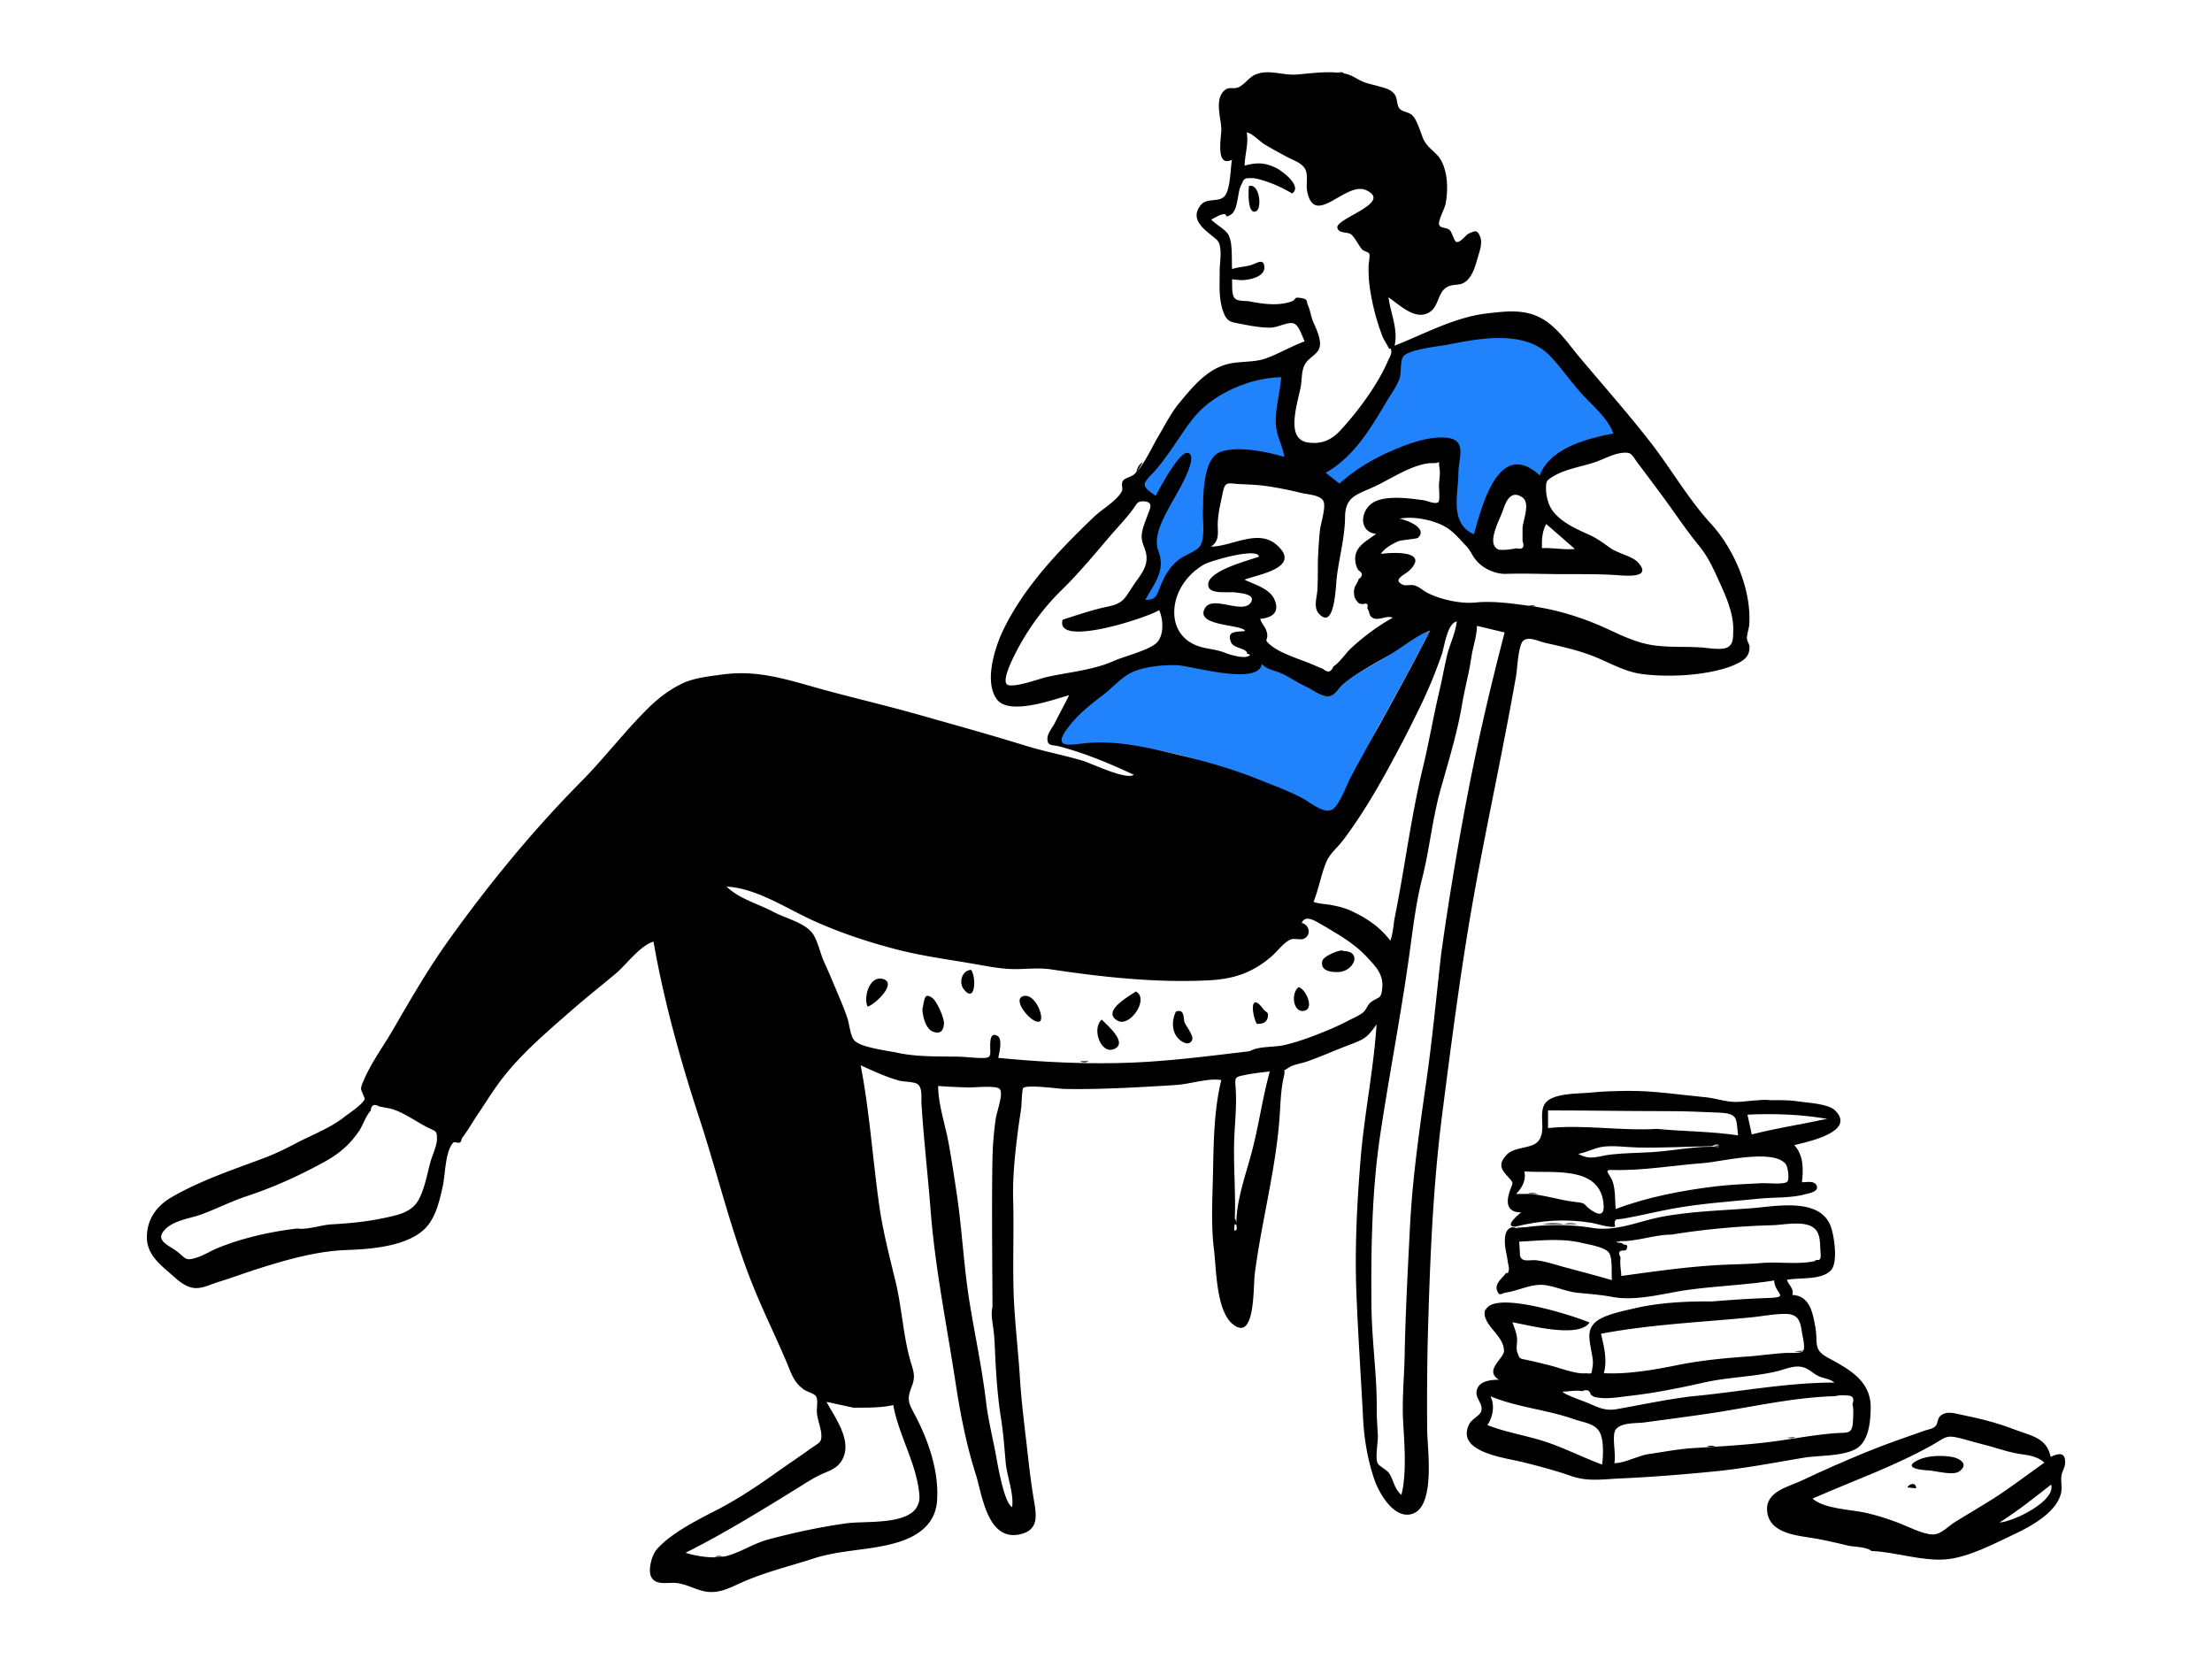 <svg xmlns="http://www.w3.org/2000/svg" width="1024" height="768" fill="none"><path fill="#2083FB" fill-rule="evenodd" d="M662 292c-7.636 14.928-15.702 29.46-23.847 44.116-4.312 7.759-18.219 39.849-21.81 41.076-3.868 1.32-27.559-12.612-34.359-15.341-12.083-4.851-23.564-9.443-36.185-12.433-14.132-3.349-28.377-5.818-43.037-4.573-6.42.546-17.047 2.098-10.666-6.922 4.652-6.577 9.157-12.634 15.476-17.385 4.598-3.459 11.339-9.804 16.723-12.114 5.648-2.425 13.98-1.888 20.051-1.745 6.562.155 37.844 9.916 39.565-.257 3.19 2.903 5.049 1.78 8.704 3.198 4.121 1.598 6.69 4.7 10.782 6.573 2.655 1.217 7.549 6.023 10.5 6.052 3.923.039 4.979-3.21 7.796-5.608 6.312-5.374 14.717-8.911 21.566-13.58 6.03-4.113 11.772-8.399 18.741-11.057Zm-68.724-118c-.536 6.815 1.303 13.147 1.258 20.159-.018 3.06-.157 6.119.772 9.067.834 2.643.251 7.391.694 10.158-7.806-2.376-22.309-5.901-30.279-2.696-7.62 3.063-8.578 17.23-8.847 24.121-.183 4.696 1.902 11.931.322 16.427-.737 2.097-.743 2.774-.697 2.963l.006.02c-.151-.077-.762-.076-2.92 1.481-2.139 1.542-4.692 2.392-6.806 4.095-3.845 3.102-4.504 6.616-6.4 11.111-1.843 4.366-6.752 8.246-12.232 8.088 4.404-7.984 10.521-15.44 7.011-24.817-2.648-7.078 1.993-15.384 5.645-22.107 1.209-2.227 14.61-19.286 8.672-20.488-3.856-.782-12.707 17.326-14.401 20.488-4.722-3.193-6.843-7.129-3.208-11.938 2.791-3.693 6.219-6.851 8.937-10.675 4.412-6.207 8.712-13.615 13.952-19.128 9.204-9.68 25.269-16.27 38.521-16.329Zm-36.771 80.219c.052.035.03.069.006.017l-.006-.017Zm160.455-90.796c5.881 5.634 13.32 10.307 19.003 16.22 4.975 5.176 11.674 13.883 14.037 20.798-12.126 2.337-32.275 9.495-37.103 22.221-18.86-17.312-26.155 14.339-29.897 27.574-11.037-4.776-8.837-20.676-8.69-29.96.113-7.364 4.599-16.081-6.094-16.684-7.991-.449-15.752 2.805-22.959 5.852-8.992 3.803-18.426 9.491-25.689 16.025L612 219.577c12.415-6.97 18.886-20.297 26.153-32.499 2.318-3.891 5.414-8.217 7.104-12.422 1.17-2.908 1.993-8.778 3.275-11.363 2.017-4.065 21.714-5.184 26.932-6.232 13.775-2.764 30.239-4.422 41.496 6.362Z" clip-rule="evenodd"/><path fill="#000" fill-rule="evenodd" d="M713.821 253.754c5.088-.26 10.154.876 15.242.381l-13.253-11.542c-1.951 3.427-2.094 7.326-1.989 11.161Zm-120.717-79.098c-13.17.058-29.235 6.673-38.384 16.334-4.847 5.12-8.853 11.996-12.953 17.748-2.749 3.86-5.434 7.585-8.772 10.976-4.867 4.944-3.473 6.074 2.01 9.796 1.736-3.252 10.938-20.64 14.795-19.858 5.86 1.19-5.458 19.556-6.694 21.844-3.661 6.77-9.574 16.226-6.917 23.366 3.505 9.424-1.578 14.796-5.991 22.827 4.635.134 5.091-1.673 6.689-5.626 2.051-5.08 4.289-9.324 8.627-12.837 3.359-2.719 8.854-3.864 10.432-7.148 1.952-4.059.727-12.075.885-16.59.24-6.862.258-23.083 7.819-26.131 7.922-3.195 22.166-.184 29.91 2.182-.967-6.047-4.017-9.997-3.975-16.716.045-7.034 1.982-13.309 2.519-20.167ZM491.928 286.872c6.889-2.181 13.42-4.479 20.508-5.965 7.417-1.556 7.913-3.336 12.094-9.697 3.17-4.822 7.015-8.58 6.117-14.485-.576-3.788-2.649-5.634-2.026-9.893.387-2.64 1.619-5.522 2.509-8.033 1.092-3.08 3.355-6.573-1.906-6.726-2.905-.084-3.047 1.449-5.013 4.022-3.628 4.753-7.804 9.069-11.665 13.627-6.705 7.915-13.816 16.338-21.301 23.664-8.24 8.06-15.352 17.783-20.678 28.103-.984 1.906-6.965 13.131-4.413 15.332 2.343 2.022 15.376-2.693 17.752-3.245 10.258-2.381 21.901-3.23 31.592-7.555 4.938-2.204 15.834-4.834 19.734-8.243 3.625-3.169 3.462-10.847 1.358-15.315-5.888 3.664-48.458 17.485-44.662 4.409Zm128.161-62.996c6.874-6.209 14.999-11.19 23.487-14.881 7.592-3.301 17.023-6.981 25.47-6.408 10.523.713 6.125 9.19 6.088 16.408-.049 9.579-4.247 23.377 7.19 28.346 3.734-13.262 11.602-44.624 30.454-27.246 4.818-12.752 22.001-17.068 34.101-19.41-2.193-6.443-8.855-12.275-13.472-17.111-5.776-6.049-10.336-13.14-16.123-19.075-11.431-11.72-32.141-7.956-46.614-5.034-4.83.974-18.835 2.198-21.175 5.746-1.468 2.225-.648 7.661-1.736 10.381-1.499 3.749-4.06 7.224-6.115 10.686-7.496 12.633-15.123 25.348-27.952 32.582l6.397 5.016Zm41.952 68.058c-6.788 2.604-11.781 6.959-17.801 10.626-7.299 4.447-15.859 8.612-22.41 14.104-2.397 2.009-3.743 5.479-7.052 5.704-2.878.196-7.263-3.147-9.815-4.316-4.28-1.965-8.368-4.942-12.669-6.693-3.535-1.44-5.1-1.145-8.158-3.944-1.716 10.211-32.925.667-39.472.511-6.057-.144-14.367.574-20.004 3.008-5.371 2.319-9.571 7.425-14.169 10.903-6.301 4.77-12.315 9.593-16.956 16.196-6.366 9.053 3.238 6.491 9.643 5.944 14.62-1.25 28.842 2.232 42.936 5.593 12.597 3.003 25.039 6.606 37.099 11.476 6.782 2.74 13.92 5.258 20.299 8.818 3.363 1.878 8.817 6.474 12.676 5.149 3.538-1.214 7.065-11.358 9.21-15.41 4.167-7.865 8.55-15.597 12.852-23.385 8.126-14.711 16.174-29.299 23.791-44.284Zm-83.523 194.702c4.183-2.402 11.002-1.755 15.627-2.762 5.227-1.138 10.482-2.991 15.466-4.923 5.047-1.956 9.816-3.957 14.428-6.405 2.109-1.119 4.92-2.221 6.869-3.774 1.571-1.252 2.143-3.578 3.592-4.713 3.778-2.963 4.888-1.104 5.395-6.82.55-6.209-2.934-9.725-7.27-14.372-3.883-4.158-8.926-7.752-13.804-10.678-2.158-1.293-4.463-2.749-6.665-3.984-3.332-1.87-7.797-4.979-9.545-.965 3.641.929 4.444 5.579 1.157 7.25-1.804.917-4.536-.43-6.571.545-3.141 1.506-6.163 5.709-8.852 7.972-8.826 7.431-17.267 10.217-28.82 10.814-24.139 1.244-49.417-1.509-73.092-5.087-6.093-.921-12.176.077-18.326-.143-5.984-.214-12.223-1.522-18.105-2.533-11.33-1.946-23.272-3.548-34.426-6.411-13.489-3.464-27.025-7.944-39.69-13.746-12.148-5.567-25.879-14.764-39.524-15.473 5.823 5.701 14.548 7.897 21.552 11.652 5.724 3.068 14.676 5.038 18.293 10.093 2.354 3.29 3.535 9.333 5.314 13.191 1.966 4.269 3.781 8.606 5.602 12.94 1.829 4.36 3.734 8.722 5.219 13.212.92 2.786 1.316 8.562 3.488 10.467 3.465 3.04 15.061 4.389 19.731 5.4 8.718 1.889 18.662 1.638 27.554 1.769 3.675.054 7.379.555 10.89.623 4.931.094 4.461-.759 4.391-5.04-.041-2.571.011-7.246 3.449-5.129 2.343 1.443.731 7.833.297 10.104 19.628 1.955 40.107 2.938 59.642 2.284 19.211-.644 37.757-3.122 56.734-5.358Zm88.641-45.056c3.464-24.87 7.684-50.155 12.408-74.703 4.774-24.806 10.514-49.387 16.97-74.1-4.264-1.021-8.529-2.039-12.794-3.059-.158 5.208-1.919 9.731-2.67 14.914-1.036 7.154-3.017 14.101-4.202 21.232-2.253 13.554-6.427 26.817-10.104 40.035-3.748 13.475-5.001 27.358-8.444 40.901-2.838 11.157-4.288 23.447-5.873 34.917-3.845 27.827-9.323 55.708-13.492 83.549-3.91 26.102-4.302 52.734-4.077 79.08.138 16.085 2.592 32.124 2.464 48.23-.032 3.982.303 7.951.51 11.926.146 2.804-1.361 10.578-.083 12.928.809 1.487 4.284 2.859 5.514 4.924 1.945 3.268 2.355 7.174 5.48 9.646 2.533-10.216 1.336-23.701.783-34.127-.536-10.046.504-20.429.709-30.629.4-20.01 1.46-39.727 2.486-59.747 1.125-21.955 4.323-44.444 7.447-66.234 2.841-19.813 4.736-39.977 6.968-59.683Zm-92.7-311.89-4.12-.383c.205 2.894-.406 7.581 1.634 9.09 1.546 1.144 4.676.769 6.55 1.134 6.142 1.201 13.26 2.205 19.357.018 2.37-.85.848-2.181 4.11-1.628 3.93.667 2.495 1.29 3.63 3.741.874 1.892 1.324 5.112 2.316 7.383 1.328 3.04 4.02 8.48 2.869 11.99-1.118 3.412-5.291 4.443-7.064 8.307-1.319 2.873-1.008 7.049-1.693 10.213-.914 4.22-2.07 8.424-2.581 12.722-.642 5.415-.422 11.768 6.287 12.608 6.227.781 10.679-1.221 14.854-5.755 7.975-8.657 17.08-20.877 21.765-31.767.547-1.272 1.894-3.395 1.706-4.757-.371-2.694-.533.033-1.387-1.838-.815-1.789-2.094-3.412-2.846-5.397a104.53 104.53 0 0 1-5.707-22.156c-.492-3.419-.657-6.797-.572-10.25.027-1.179.735-4.72.313-5.527-.43-.818-2.674-1.195-3.373-2.007-1.297-1.505-3.524-5.754-4.96-6.881-1.767-1.384-5.72-.288-6.438-3.041-1.148-4.406 26.024-11.583 13.33-17.463-9.478-4.39-24.015 17.801-27.329.34-.574-3.025.52-7.13-.807-9.903-1.466-3.063-5.458-4.209-8.246-5.7-3.558-1.9-7.152-3.854-10.61-5.936-2.372-1.427-5.789-5.216-8.313-5.563.994 5.143-.911 10.24-.943 15.374 5.468-1.48 9.231-1.511 14.628 1.12 2.57 1.252 12.254 8.359 7.348 11.777-3.975-2.35-8.227-4.388-12.658-5.77-1.748-.545-3.93-1.286-5.789-1.324-4.315-.087-3.707.364-5.327 3.618-1.562 3.134-1.226 11.308-4.655 13.31-3.545 2.069-.811-.828-3.838-.16-1.727.383-3.608 1.667-5.189 2.392 2.166 2.351 6.537 4.497 7.973 7.108 2.096 3.806 1.369 11.68 1.697 15.845 2.743-.982 5.63-1.022 8.411-1.751 2.613-.687 6.238-3.657 6.511.71.304 4.866-7.389 6.157-10.844 6.157Zm35.701 128.126c.213-4.205.447-8.409.915-12.597.316-2.812 2.986-10.968 1.477-13.439-1.642-2.686-7.142-2.857-9.79-3.502-5.074-1.237-9.941-2.25-15.099-3.067-4.744-.751-9.213-.909-13.993-1.127-5.206-.235-6.496-1.616-7.647 4.12-.904 4.511-2.118 9.208-2.286 13.827-.159 4.335 1.151 8.097-3.145 11.019 9.433 0 21.719-8.399 30.327-.889 12.314 10.74-9.115 13.834-14.766 16.205 4.698 2.283 11.671 4.076 13.882 9.29 2.481 5.845-1.119 8.33-6.629 8.798.518 2.252 2.502 3.716 3.093 6.425.865 3.971-1.942 2.656 1.64 5.729 4.716 4.044 14.425 6.748 20.208 9.324a82.357 82.357 0 0 0 4.112 1.706c2.167 1.928 3.766 1.561 4.8-1.103 2.967-1.878 5.608-6.068 8.24-8.505 5.855-5.424 12.318-10.183 19.277-14.099-2.885-1.195-6.335 1.504-9.103.191-2.237-1.063-1.395-2.995-2.734-4.442.537-1.887-.03-2.577-1.702-2.07a4.041 4.041 0 0 1-2.331-.424c-1.4-1.735-2.029-2.303-2.122-4.982-.098-2.842 1.548-3.846 2.18-6.121 2.053-1.399 2.007-2.775-.14-4.122a9.745 9.745 0 0 1-1.444-4.697c-.408-6.269 5.314-8.796 9.678-12.112-7.814-.859-7.516-10.024-2.109-14.03 5.604-4.154 17.469-2.453 24.246-1.516 1.409.193 5.216 2.011 6.641.852.874-.71.257-6.716.297-7.775.092-2.407.676-5.275.293-7.669-.802-5.012.898-2.488-2.71-2.627-8.587-.333-19.522 7.163-27.077 10.697-8.456 3.956-13.89 4.564-13.978 14.373-.085 9.287-2.689 18.541-3.826 27.681-.497 3.991-.852 24.728-8.157 17.075-2.832-2.968-1.018-7.532-.808-11.193.287-5.038.117-10.153.29-15.204ZM137.767 568.71c4.181.742 10.989-1.658 15.55-1.91 7.974-.439 16.186-1.198 23.999-2.857 6.112-1.299 13.077-2.442 16.373-8.358 2.947-5.287 3.988-11.909 5.575-17.679.843-3.064 3.017-7.506 3.017-10.676 0-4.121-.556-3.308-4.853-5.564-5.439-2.853-10.731-6.83-16.598-8.449a694.348 694.348 0 0 0-5.328-1.019c-2.299-1.334-3.596-.678-3.897 1.964-2.244 2.366-3.559 6.727-5.442 9.494-4.292 6.309-9.389 10.608-16.048 14.246-11.983 6.545-23.148 11.596-35.982 15.876-7.073 2.358-13.595 5.667-20.508 8.266-5.539 2.084-13.183 2.717-17.437 7.354-4.8 5.23 2.578 7.133 6.679 10.669 3.36 2.898 3.426 3.563 8.022 2.156 3.425-1.049 6.46-3.052 9.749-4.411 11.265-4.653 24.899-7.749 37.129-9.102Zm257.443 82.971c-4.198-.909-8.397-1.816-12.595-2.723 4.128 7.708 12.812 18.986 6.58 27.906-2.33 3.333-6.204 4.283-9.665 5.974-4.189 2.047-8.057 4.668-12.017 7.107-16.33 10.055-32.926 20.251-50.133 28.879 5.387 1.739 13.669 2.942 19.217 1.427 6.46-1.765 12.442-5.816 19.074-7.587 11.899-3.176 24.423-5.88 36.512-7.509 9.881-1.331 34.615 1.677 33.414-13.184-1.141-14.108-9.568-27.569-12.076-41.517-6.154 1.367-12.024 1.128-18.311 1.227Zm250.239-225.82c4.785-23.486 7.644-47.371 13.288-70.688 2.816-11.633 4.8-23.425 7.551-35.059 1.28-5.414 2.247-10.88 3.493-16.283 1.263-5.47 3.979-10.518 4.601-16.173-4.573 1.131-5.631 11.605-7.017 15.545-2.543 7.228-5.316 14.174-8.583 21.094-5.194 11-10.705 21.613-16.564 32.278-6.178 11.248-12.703 22.066-20.421 32.338-2.536 3.376-5.977 6.021-7.612 9.723-2.57 5.824-3.651 12.766-6.105 18.827 1.729.877 6.195 1.096 8.315 1.515 3.944.778 6.707 1.469 10.495 3.345 6.673 3.304 12.279 7.22 16.738 13.164 1.12-3.051 1.412-6.397 1.821-9.626ZM459.452 605.053c-.079-22.619-.4-45.431-.029-67.882.102-6.235.61-12.96 1.514-19.147.567-3.888 3.908-12.154 1.712-14.018-1.877-1.594-11.782-.544-14.213-.601a272.341 272.341 0 0 1-14.138-.674c0 8.383 3.275 17.902 4.797 26.194 1.418 7.735 2.584 15.513 3.755 23.284 2.534 16.826 3.255 33.886 6.006 50.758 2.493 15.298 5.782 30.532 7.595 45.828.995 8.396 3.008 16.318 4.573 24.709.817 4.376 3.797 22.399 7.55 24.171.793-6.465-2.448-14.272-3.029-20.809-.598-6.75-1.063-13.545-2.157-20.33-1.285-7.965-1.934-16.128-2.427-24.191-.3-4.934-.392-9.853-.819-14.784-.308-3.578-1.662-9-.69-12.508Zm117.875-302.461c.156-2.463-6.219-2.364-7.406-5.195-2.409-5.749 3.081-4.714 6.456-5.309-1.203-3.197-23.739-2.033-18.488-10.663 3.642-5.988 17.453 3.177 21.144-2.513 2.426-3.737-4.176-4.252-6.795-4.626-3.94-.565-13.222 1.259-12.917-3.853.385-6.424 18.431-10.858 23.493-12.745-.561-4.399-22.28 1.854-25.423 3.637-7.114 4.036-12.565 11.277-13.609 19.326-1.216 9.364 3.533 16.739 12.886 19.037 3.9.958 6.782 1.064 10.39 2.505 2.375.947 10.059 3.309 11.686.919l-1.417-.52Zm127.501-58.245c.359-3.999 3.726-11.527-.153-14.154-5.428-3.677-7.676 2.382-8.906 6.021-1.504 4.444-7.826 15.322-2.298 18.092 1.285.644 7.38-.106 8.455-.531 2.995.781 3.96-.34 2.902-3.366v-6.062ZM572.369 567.283c-.341-10.93 4.553-24.069 7.326-34.774 3.144-12.129 4.8-24.499 8.131-36.495-3.705.447-7.444.811-11.105 1.554-4.994 1.015-5.084.855-4.725 5.754.535 7.357-.166 14.57-.546 21.925-.761 14.725 1.093 29.692-.14 44.324 1.099.279 1.452-.484 1.059-2.288Zm138.276-286.441c11.999 1.836 23.499 5.641 34.418 10.752 6.019 2.817 12.648 5.845 19.374 6.97 7.472 1.251 15.397.663 23.028 1.146 2.69.17 9.762 1.477 12.385-.105 2.598-1.568 2.395-4.224 2.517-7.391.315-8.145-3.372-16.12-6.687-23.428-2.844-6.27-4.994-11.057-9.407-16.45-5.667-6.927-10.602-14.402-15.909-21.632-4.002-5.449-8.045-10.821-12.124-16.265-2.917-3.897-2.779-5.238-7.177-4.802-4.33.43-8.69 2.99-12.769 4.346-6.054 2.014-13.385 3.119-18.906 6.339-3.569 2.081-3.729 2.465-3.687 6.098.039 3.384 1.131 7.511 3.154 10.159 4.206 5.496 11.177 8.405 17.159 11.147 3.461 1.585 6.452 3.834 9.533 6.022 3.319 2.358 10.016 3.747 12.556 6.435 7.395 7.828-6.067 6.281-9.828 6.044-8.117-.51-16.19-.432-24.367-.438-8.925-.007-17.779-.421-26.578-.131-5.154.17-11.068-2.444-14.407-6.801-1.616-2.111-2.246-4.106-4.36-6.296-2.77-2.867-5.18-5.888-8.55-8.107-5.515-3.631-15.536-5.685-22.101-4.33 2.351.328 13.407 4.092 8.54 8.823-.593.576-7.705.953-9.25 1.663-2.79 1.281-6.306 3.143-7.942 5.848 4.764-.798 22.432-1.722 13.419 7.419-2.212 2.244-8.565 4.483-3.159 6.869 1.241.548 3.726-.228 5.324.266 2.376.736 4.318 2.703 6.544 3.751 6.313 2.979 15.015 4.815 21.603 4.163 9.111-.904 18.604.723 27.654 1.916Zm-241.6 275.425c.311 13.131-.163 26.339.117 39.53.299 14.088 2.107 27.894 2.968 41.839.774 12.499 2.461 24.76 3.832 37.199.789 7.165 1.698 14.016 2.91 21.127 1.136 6.654 1.33 12.517-6.625 14.306-15.208 3.422-17.572-18.457-20.511-27.676-4.387-13.758-7.201-28.202-9.375-42.464-4.047-26.562-9.429-52.755-11.529-79.542-1.293-16.495-3.168-32.821-4.232-49.301-.209-3.23.615-8.206-2.221-9.644-1.706-.863-6.404-.871-8.557-1.497-5.999-1.745-11.532-4.314-17.385-6.981 4.154 21.721 5.526 43.334 8.642 65.245 1.653 11.626 4.817 23.673 7.559 35.117 2.841 11.857 3.472 24.624 6.749 36.224 1.444 5.113 2.667 7.196.571 12.443-2.57 6.442-.865 7.983 2.358 14.309 5.929 11.639 10.455 25.374 9.45 38.495-.82 10.716-8.916 16.325-18.946 19.217-12.546 3.615-25.683 3.188-38.305 7.294-10.996 3.576-22.169 6.219-32.848 10.941-4.306 1.903-8.397 4.162-13.178 4.512-6.558.476-10.98-3.329-17.173-4.123-3.871-.494-9.539 1.353-11.769-2.705-1.768-3.217.232-10.237 2.452-12.827 6.234-7.277 18.719-13.618 27.126-17.913 9.69-4.949 19.066-11.144 28.044-17.532 5.442-3.873 10.991-7.589 16.429-11.469 3.597-2.568 4.964-2.584 4.597-6.664-.293-3.253-1.759-6.409-2.016-9.74-.196-2.552.698-6.031-.508-7.696-.887-1.229-4.217-2.095-5.526-3.025-4.788-3.394-5.876-7.593-8.05-12.756-4.939-11.727-10.613-23.124-15.382-34.945-10.24-25.381-16.488-52.068-24.977-77.967-8.672-26.459-16.427-54.235-21.203-81.686-6.391 1.944-12.423 10.551-17.513 14.809-6.876 5.755-13.922 11.32-20.665 17.233-11.053 9.692-22.245 19.118-31.379 30.725-4.4 5.591-8.004 11.608-11.988 17.481-2.301 3.393-4.447 7.234-6.939 10.462-.4.518-.412 1.581-.843 2.023-.949.969-2.762-.322-3.37.317-3.756 3.927-3.707 15.078-4.877 20.26-1.613 7.141-3.424 15.353-9 20.275-8.614 7.602-24.499 8.78-35.4 9.174-13.99.507-27.561 4.405-40.834 8.593-6.191 1.952-12.22 4.237-18.434 6.132-3.574 1.093-7.651 3.269-11.468 2.85-4.603-.504-8.238-4.377-11.61-7.256-5.393-4.605-10.387-9.144-10.213-16.7.194-7.998 4.527-14.035 11.352-18.007 13.195-7.681 27.953-12.604 42.176-17.912 5.45-2.035 10.116-4.287 15.327-7.026 7.364-3.872 15.84-7.033 22.374-12.144 1.926-1.509 9.006-6.13 9.609-8.513.079-.311-1.69-3.95-1.698-4.527-.017-1.485.862-3.093 1.403-4.364 3.403-8 9.111-15.704 13.475-23.248 7.992-13.819 16.015-27.71 25.281-40.707 18.477-25.911 39.233-51.281 61.635-73.899 10.921-11.027 20.358-23.534 31.433-34.408 4.388-4.307 9.02-7.815 14.426-10.611 6.027-3.116 12.792-3.727 19.7-4.679 16.74-2.304 30.72 2.648 46.436 6.957 14.858 4.073 29.732 7.509 44.673 11.752 16.408 4.659 32.648 9.128 49.004 14.206 8.74 2.713 17.73 4.378 26.511 6.982 4.228 1.252 20.213 9.102 23.738 6.523-11.105-5.211-22.481-9.96-34.362-13.106-3.499-.925-5.734.1-5.604-3.918.071-2.191 2.534-5.149 3.42-6.953 2.123-4.319 4.527-8.539 6.604-12.87-7.532 2.139-27.777 9.541-33.453 1.889-5.939-8.01-.981-23.713 2.742-31.555 9.718-20.471 26.245-37.554 42.349-52.986 3.484-3.336 10.993-7.694 12.85-11.943.564-1.292-.665-3.19.609-4.869.758-.998 3.8-1.68 5.016-2.756 4.428-3.92 7.961-12.168 11.02-17.308 3.205-5.381 6.092-11.21 10.119-16.038 6.587-7.896 13.387-16.266 24.052-18.113 5.231-.905 10.787-.423 15.8-2.229 6.063-2.185 11.824-5.627 17.946-7.89-1.519-3.123-2.75-8.088-5.697-8.429-2.837-.329-6.998 2.109-10.246 2.092-4.742-.027-8.79-.785-13.367-1.688-5.066-1.002-6.735-.82-8.581-6.315-1.936-5.757-1.448-12.442-1.432-18.421.007-2.922.587-6.548.338-9.416-.373-4.321-1.213-4.487-4.6-7.235-4.232-3.433-9.449-7.976-4.265-13.942 2.801-3.223 8.557-.716 11.038-4.18 2.527-3.527 2.405-12.389 3.175-16.532-7.79 3.829-4.934-10.486-4.935-13.93-.002-5.013-3.361-14.027 1.475-18.197 2.247-1.935 3.916-.334 6.485-1.447 2.932-1.27 4.778-4.6 7.897-5.89 6.199-2.568 12.529.524 18.893.013 7.301-.584 14.472-1.713 21.813-.541 3.478.553 4.942 1.874 7.885 3.355 2.83 1.424 5.701 1.814 8.775 2.73 2.735.816 5.133 1.229 6.981 3.612 1.461 1.886.866 5.058 2.341 6.683 1.455 1.602 4.334 1.37 6.068 3.271 1.665 1.825 2.661 4.843 3.527 7.114 1.169 3.06 1.306 4.21 3.365 6.658 1.795 2.137 4.379 3.856 5.877 6.293 3.529 5.747 3.619 14.056 2.493 20.52-.383 2.202-3.573 7.892-3.074 9.765.475 1.783 3.467 1.314 4.822 2.441 1.171.975 2.201 5.316 3.124 5.581 1.994.572 4.454-3.367 5.966-3.958 2.626-1.027 3.725-2.08 5.18 1.791 1.078 2.872-.424 6.77-1.215 9.512-1.006 3.49-2.118 7.693-4.784 10.332-3.134 3.102-5.643 1.406-9.101 3.077-5.183 2.504-3.654 10.334-10.031 12.571-6.077 2.133-12.773-4.576-17.369-7.659.952 7.486 4.536 14.699 2.816 22.372 13.977-5.476 27.801-13.248 43.033-14.96 7.767-.874 15.614-1.909 22.945 1.316 8.583 3.774 13.841 12.099 19.65 19.016 10.917 13 22.119 25.635 32.597 39.054 9.611 12.309 17.714 26.571 28.293 38.096 10.727 11.688 18.822 30.651 17.647 46.835-.105 1.461-1.237 4.78-1.06 6.355.138 1.207 1.235 2.737 1.218 3.71-.06 3.275-1.143 5.161-4.264 6.977-5.412 3.152-13.475 4.747-19.591 5.529-8.126 1.04-18.077 1.152-26.207.041-8.384-1.146-15.754-5.839-23.464-8.675-6.764-2.489-13.556-4.043-20.663-5.631-3.92-.876-8.26-3.301-10.683-.954-2.224 2.157-2.686 13.225-3.204 16.168-5.623 31.899-12.305 62.716-18.223 94.453-6.707 35.972-11.294 71.93-15.958 108.207-4.24 32.976-5.625 66.326-6.574 99.272-.452 15.715-.518 31.263-.422 46.992.054 8.807 4.457 38.208-8.6 39.333-7.673.664-13.811-10.337-15.867-16.336-3.089-9.014-4.698-18.72-5.191-28.189-.996-19.169-2.302-38.352-3.076-57.528-.837-20.776.228-41.935 1.936-62.642 1.719-20.846 6.05-41.388 7.378-62.265-3.985 5.687-5.26 6.755-11.898 9.232-6.946 2.594-13.628 5.661-20.637 8.078-2.384.823-6.105 1.338-8.06 2.684-3.607 2.485-1.237-.334-2.389 4.501-1.23 5.166-1.462 11.367-1.789 16.675-1.535 24.91-8.436 49.643-11.619 74.421-.768 5.983.328 31.38-9.968 23.376-7.929-6.164-7.772-25.525-8.9-34.594-1.502-12.089-.665-24.518-.428-36.68.271-13.851.504-28.379 3.809-41.903-5.914-1.012-14.139 1.745-20.091 2.209-5.154.401-10.29.656-15.415.938-12.221.671-24.81 1.206-37.238.966-2.263-.044-17.043-2.113-18.932-.445-.614.542-.802 7.994-.916 8.905-.435 3.424-1.025 6.845-1.465 10.25-1.404 10.886-2.671 22.575-2.269 33.457Z" clip-rule="evenodd"/><path fill="#000" fill-rule="evenodd" d="M688.546 659.718c9.327 3.645 19.227 4.968 28.633 8.289 8.409 2.969 16.219 6.96 24.499 9.977.484-3.841.742-10.345-.677-13.965-2.008-5.127-7.293-5.252-12.497-7.078-12.666-4.444-25.989-5.381-38.563-10.572 2.153 4.144 1.192 9.631-1.395 13.349Zm161.011-13.405c-20.145.591-39.396 5.279-59.249 8.178-9.661 1.41-19.331 2.669-29.001 3.985-3.721.505-10.503-.09-13.208 3.131-2.242 2.669.215 11.777-.781 15.688 4.072.301 11.301-3.503 15.72-4.133 6.882-.978 13.673-2.349 20.626-2.785 11.011-.694 21.831-1.284 32.824-2.51 11.179-1.246 21.997-3.562 33.265-4.408 5.477-.412 7.681.615 8.003-5.168.127-2.261.437-6.045-.197-8.275 1.013-2.741.114-4.071-2.697-3.993a15.901 15.901 0 0 0-5.305.29Zm-38.962-18.455c5.448-.511 10.918-1.244 16.379-1.551 1.108-.063 6.725.276 7.642-.754 1.299-1.456-.148-6.784-.386-8.432-.81-5.605-1.705-8.865-7.819-8.877-5.161-.013-10.503 1.079-15.643 1.582-23.333 2.287-46.548 3.252-69.624 7.595 1.405 5.982 2.999 12.153 1.319 18.27 11.07.571 23.223-1.559 34.042-3.744 11.057-2.233 22.789-3.342 34.09-4.089Zm-36.93-56.318c-8.337.037-17.148 3.709-25.374 2.89-.123 1.531 2.51.261 3.237 1.693 1.553.004 2.094.51 1.62 1.523.029.69-.324 1.095-1.06 1.212l-1.087.094c-1.591.052-1.852 1.124-.781 3.221-.46 2.598.23 5.897.33 8.505 14.783-2.012 29.145-4.104 44.033-5.002 7.028-.423 14.051-.422 21.071-1 7.723-.637 16.154.728 23.704-.718 4.037-.774 3.614-.72 3.32-5.969-.18-3.189-.113-6.975-2.709-9.301-4.337-3.885-14.211-1.64-19.396-1.503-15.618.413-31.5 1.864-46.908 4.355Zm8.533 74.961c22.333-2.028 44.498-6.471 66.957-6.471-1.588-1.586-5.047-1.995-7.023-2.861-2.254-.986-4.381-3.087-6.583-3.95-4.419-1.73-8.916.674-13.455 1.713-10.949 2.507-22.183 2.592-33.15 5.052-11.337 2.541-22.822 4.885-34.369 6.177-5.498.615-11.397 1.863-16.83.41l-1.324-.945c-.475-2.022-1.793-2.562-3.955-1.62-2.746-.523-6.242.152-9.007.221-.112 1.104 10.101 4.567 12.048 5.425 4.692 2.066 7.873 3.578 12.884 2.693 11.283-1.993 22.381-4.372 33.807-5.844Zm-78.561-65.293c.873 3.402 4.538 1.854 7.693 2.229 4.235.502 8.448 1.963 12.55 3.064 7.449 2.002 14.9 3.976 22.317 6.092-.292-2.996.371-9.815-1.212-12.473-1.662-2.786-9.537-4.007-13.204-4.857-9.245-2.139-19.119-.922-28.51-.472a154.4 154.4 0 0 1 .366 6.417Zm88.797 21.285c8.771-.743 17.552-1.321 26.348-1.63 10.057-.352 2.747-1.959 2.535-8.092-13.218 2.108-26.552 2.524-39.729 4.326-10.916 1.495-23.921 5.397-35.056 3.301-5.251-.988-10.613-1.369-16.2-1.928-5.271-.527-10.244-2.982-15.45-3.592-5.845-.685-11.816 2.6-17.63 3.468-2.464.368-3.037 2.039-4.201-.927-1.206-3.077 2.25-5.591 3.611-7.431 1.589-2.149.929 1.34 1.812-2.016.247-.94-.423-3.303-.546-4.316-.312-2.561-1.117-5.34-1.242-7.896-.116-2.348-.136-5.932 2.413-7.302 1.555-.836 2.658.383 4.014.147 10.585-1.841 23.035-1.992 33.77-.215 11.637 1.925 21.653-3.172 33.123-5.239 13.456-2.425 27.052-2.788 40.624-3.813 11.605-.875 32.807-5.417 37.228 9.405 1.252 4.2 3.076 15.762-.292 19.335-4.42 4.693-14.653 3.195-20.368 4.415.855 2.431 3.4 4.085 2.519 6.981 8.009.378 9.425 7.943 10.68 15.005 1.298 7.307-1.234 10.211 5.749 14.016 9.732 5.303 20.042 10.658 19.851 23.287-.095 6.35-.806 15.926-7.325 19.22-6.378 3.223-16.764 2.678-23.793 3.848-13.612 2.267-27.272 4.926-40.967 6.286-14.582 1.45-29.407 2.64-44.014 3.287-7.958.355-14.833 1.557-22.519-1.121-7.557-2.633-14.949-4.556-22.746-6.511-7.697-1.928-31.26-4.525-24.394-17.689 1.098-2.106 4.854-3.781 5.46-5.772.978-3.213-2.326-5.72-2.188-8.624.252-5.311 6.244-5.977 10.383-5.977-7.093-4.436 2.405-9.688 2.349-13.454-.1-6.635-8.352-10.942-8.819-16.504-1.135-13.536 41.804.558 48.413 3.486-5.087 7.543-28.687 1.016-35.716-.128.959 2.519 1.876 4.783 2.153 7.362.225 2.101-.578 4.503.157 6.618 1.16 3.344 1.12 2.704 5.227 3.616 3.038.674 6.042 1.453 9.07 2.168 4.652 1.097 11.969 4.042 16.578 3.881 4.043-.141 3.244 1.113 3.985-3.377.399-2.413-.281-4.978-.688-7.342-.849-4.954-2.091-9.643 2.236-13.197 4.125-3.39 12.821-5.004 17.881-6.199 11.23-2.653 24.192-3.303 35.714-3.166Z" clip-rule="evenodd"/><path fill="#000" fill-rule="evenodd" d="M845.875 517.936c-12.197-2.044-24.589-2.547-36.929-1.928.668 3.054 1.337 6.107 2.007 9.159 11.561-2.977 23.289-4.722 34.922-7.231Zm-99.177 23.688c-4.891-.358-1.488 1.829-.28 5.031 1.484 3.933 1.166 8.906 1.507 13.046 14.311-5.457 30.962-8.651 46.178-10.488 7.216-.87 14.537-1.12 21.793-1.492 2.145-.11 9.891.788 11.46-.655 1.165-1.073.348-6.993-.772-8.3-6.09-7.099-29.632-.969-38.149-.333-13.965 1.043-27.675 3.538-41.737 3.191Zm20.326-19.024c12.672 1.217 24.908 1.101 37.581 3-.961-8.055.187-10.111-8.951-10.539-8.143-.38-16.26-.688-24.366-.684-18.226.01-36.41-.338-54.657-.338v8.186c16.876-1.728 33.484 1.393 50.393.375Zm-60.935 30.103c7.997-.034 15.556 2.983 23.554 3.765 4.787.468 3.283 1.062 6.604 3.466 5.172 3.744 6.662 1.749 6.013-3.338-2.197-17.21-23.986-13.351-36.542-14.307.825 4.104-1.072 7.584-3.866 10.414h4.237Zm86.442-22.095c-11.503.186-23.019.84-34.442.601-5.113-.107-11.737-1.12-16.748-.248-3.671.638-6.741 2.508-10.767 3.203 5.914 3.185 8.912 1.033 15.13.308 6.212-.723 12.516-.709 18.754-1.087 10.243-.62 21.162-3.074 31.254-2.406.184-1.422-.875-1.546-3.181-.371Zm-91.236 37.272c-5.278-.012 1.984-6.014 2.937-6.609-5.843 0-7.258-3.505-5.565-9.135 1.595-5.303 2.775-3.68-1.238-8.096-3.021-3.325-3.478-5.775.083-9.493 3.624-3.782 10.964-2.712 14.175-5.834 5.467-5.314-1.588-15.897 5.987-19.968 5.121-2.75 13.375-2.41 19.028-2.991 5.464-.562 11.12-.67 16.621-.745 11.99-.164 24.445 1.847 36.382 2.954 4.353.402 9.245 2.161 13.533 2.164 4.373.005 8.953-.97 13.468-.858 5.249.133 10.305-.254 15.718.607 4.147.661 13.83 1.008 17 4.091 10.562 10.274-14.485 14.992-18.795 16.146 4.386 4.805 4.204 11.157 3.543 17.206 2.088 0 5.687-.909 6.767 1.433 1.343 2.907-3.625 3.663-4.8 4.002-6.758 1.952-14.667 1.417-21.631 2.126-13.923 1.417-27.678 2.234-41.456 4.872-6.715 1.285-13.39 2.876-20.1 4.127-1.158.217-2.323.39-3.493.521-1.796-.153-2.376.973-1.743 3.386-1.863.91-8.807-1.357-10.954-1.704-12.292-1.994-23.289-1.166-35.467 1.798Zm248.219 119.365c-7.928 6.239-15.298 12.127-23.884 17.548 6.069-.189 26.254-9.869 23.884-17.548Zm-3.096-10.169c-4.327-3.718-8.626-3.338-13.982-4.465-4.932-1.038-9.725-2.825-14.647-4.015-3.863-.933-7.686-2.195-11.535-3.077-5.435-1.246-5.972.126-10.97 2.973-17.726 10.103-37.563 17.052-56.234 25.252 5.482 4.826 17.814 5.034 24.665 6.573 5.003 1.122 9.763 2.658 14.554 4.435 4.462 1.657 11.65 5.466 16.355 5.593 3.971.107 7.2-3.801 10.619-5.906 4.498-2.771 8.976-5.492 13.509-8.193 9.593-5.716 18.562-12.72 27.666-19.17Zm-80.11 40.921c-2.047-1.969-8.206-1.883-10.772-2.484-5.054-1.181-10.034-2.408-15.156-3.295-8.311-1.437-21.44-2.081-22.343-12.864-.752-8.961 10.075-11.087 16.408-14.123 9.523-4.567 19.239-8.781 29.004-12.809 9.155-3.774 18.444-6.967 27.766-10.229 1.818-.636 3.294-.548 4.778-2.004 1.171-1.148.81-3.377 2.093-4.577 2.938-2.748 6.751-1.302 10.282-.597 8.019 1.599 16.345 3.699 23.99 6.666 7.945 3.083 15.051 3.727 16.959 12.734 4.063-1.906 7.118-2.183 6.632 3.417-.142 1.646-1.337 3.436-1.624 5.133-.422 2.502.317 5.139-.101 7.648-1.52 9.12-13.818 15.877-21.439 19.459-9.397 4.415-21.522 10.94-32.014 11.802-11.18.919-23.364-3.472-34.463-3.877Z" clip-rule="evenodd"/><path fill="#000" fill-rule="evenodd" d="m724 566.677-10 .063c3.326-.625 6.661-.632 10-.063ZM529 214l-3 5c.341-2.148 1.103-3.989 3-5Zm195 400.473c2.004.018 4.007.034 6 .053-2.008-.016-4.003-.034-6-.053Zm6-47.747-6-.056a10.822 10.822 0 0 1 6 .056ZM809.585 283l-.169-6c.058 2.002.113 4 .169 6ZM469.561 585l-.123-5 .123 5ZM524 503.498c1.338.001 2.673.002 4 .005-1.339 0-2.67-.003-4-.005Zm179-359.179-5 .362 5-.362ZM660.574 633c-.05-1.335-.101-2.672-.149-4l.149 4Zm1.98-51-.108-4 .108 4Zm-34.126 23 .144 4-.144-4ZM532 502.52l3-.041-3 .041Zm290 52.045 3-.13-3 .13ZM630.415 637l.171 4-.171-4Zm107.186-7-.202 4 .202-4ZM622.344 34.147l-4.24-.539c1.402.324 2.937-.877 4.24.539ZM561.557 547l-.115 4c.037-1.338.076-2.669.115-4Zm-85.954 122-.206-4 .206 4ZM799 556.531c1.005-.021 2.007-.043 3-.062-1.006.022-2.003.042-3 .062ZM459.489 314l.021 4-.021-4Zm-20.981 300Zm249.235-8c-.036 1.335-.071 2.671-.109 4-.548-1.371-.486-2.7.109-4Zm-26.227-6-.032-4 .032 4ZM866 718.458c1.004.027 2.008.056 3 .084-1.008-.027-2.004-.056-3-.084Zm-36-126.941 2-.035-2 .035Zm-25 2.985 2-.004-2 .004ZM415.56 601l-.12-3 .12 3Zm409.44-.759c-.869.879-1.986.36-3 .416l3-.416Zm-119-31.994c-1.32.624-2.655.71-4 .043l4-.043Zm87 34.27-4-.034 4 .034ZM431.539 563Zm229.884 54 .154-3-.154 3ZM799 559.332l-4 .336 4-.336ZM469.542 556c-.027-1.002-.056-2.004-.084-3 .027 1.004.057 2.002.084 3Zm167.076-77-.236 3 .236-3ZM819 509.26c-1.336.692-2.668.605-4-.007l4 .007ZM660.588 648l-.177-3c.059 1.003.117 2.001.177 3Zm-.025 8-.126-3 .126 3ZM471.479 524l.042-3-.042 3ZM756 683.527c.669-.019 1.339-.038 2-.055-.673.02-1.336.037-2 .055ZM433.581 692l-.162-3 .162 3ZM650 700.479c.67.014 1.34.027 2 .042-.672-.013-1.336-.028-2-.042Zm.416-85.479.168-9-.168 9Zm-77.968-110c.034 2.335.068 4.67.104 7l-.104-7ZM400 651.469c-1.669.02-3.341.04-5 .062l5-.062Zm137-198.931c-1.671-.026-3.341-.053-5-.077 1.675.027 3.338.052 5 .077Zm-43 38.965 5-.005-5 .005Zm22-40.036-4 .066 4-.066ZM408 651.51l-4-.021 4 .021Zm180-510.837 5-.347-5 .347ZM610.407 258l.186-5-.186 5ZM570 273.499l-3 .002 3-.002Zm-85 174.984-3 .033c1.007-.01 2.003-.021 3-.033Zm-23 40.854 4 .325-4-.325ZM459.468 540l.063-4-.063 4ZM574 486.696l4-.392-4 .392ZM665.381 463l.238-4-.238 4ZM547 453.514ZM459.573 615Zm112.119-51c2.186 5.42.959 1.582 1.015 2.833-1.862.25-2.201-.695-1.015-2.833ZM480 448.554l-3-.109 3 .109ZM684.405 347l.189-4-.189 4Zm-224.9 258-.01-4 .01 4Zm-.109-30 .208-3-.208 3ZM667.36 444l.28-3-.28 3ZM446.366 578l.268 3-.268-3Zm-2.014-8 .296 3-.296-3Zm200.036-137 .224-3c-.076 1.002-.15 2.001-.224 3ZM134 568.657c1.332-.105 2.666-.211 4-.315l-4 .315ZM635.557 593Zm15.832 3 .223-3-.223 3Zm-6.047-167c.105-1.001.212-2.001.316-3l-.316 3ZM142 567.696l4-.393-4 .393Zm424-115.207-2 .022 2-.022ZM459.505 566l-.01-3 .01 3Zm194.073-2c-.355-1.034-.529-2.053.156-3l-.156 3Zm-17.035-19c-.028 1.001-.058 2.003-.085 3l.085-3Zm.863 99 .187 3-.187-3ZM711 280.286c1.001.143 2.001.286 3 .427l-3-.427Zm-4 .094c1.342.081 2.816-.564 4 .381l-4-.381ZM536 491.51Zm30-212.184 4 .347-4-.347Zm-66 211.913 4 .018c-1.339.644-2.672.707-4-.018ZM463.614 659Zm145.864-378 .044-3-.044 3ZM525 491.661l4-.323-4 .323ZM638.466 668l.067 3-.067-3Zm20.897-157c.092-1.001.184-2.002.274-3l-.274 3Zm46.022-267 .229-3-.229 3Zm-94.914-86c.019 1.001.037 2.003.058 3l-.058-3ZM575 139.333l4 .333-4-.333ZM375 707.696l4-.392-4 .392Zm202-578.195ZM331 720.72c1.335-.688 2.667-.492 4 .005l-4-.005Zm519-75.266-4 .092 4-.092Zm-20-19.833 5-.381c-1.555.977-3.333.254-5 .381Zm-19 2.06 5-.362-5 .362Zm-21 17.977 4-.317-4 .317Zm5-.981 4-.354-4 .354Zm7-34.186c-1.003.007-2.006.014-3 .018 1.007-.008 2.004-.013 3-.018Zm25 55.091 4-.338c-1.244.874-2.65.371-4 .338Zm-43-96.08Zm-10 1.993-2 .009 2-.009Zm-24 2.786c-.336.822-2.103.717-1.995-.127l1.995.127ZM703.439 578l.122 3-.122-3ZM840 583.301l3-.051c-.988.706-1.989.608-3 .051Zm-38-14.815Zm-26 63.2 4-.373-4 .373Zm14 38.022c1.336-.488 2.671-.655 4 .012l-4-.012Zm-2.12-137.84-1.88-.65 7-.086c.005.001-4.851.757-5.12.736ZM770 514.502Zm-63 38.225c1.664-.666 3.331-.536 5-.018l-5 .018Zm101-16.245-3 .036 3-.036Zm-21-13.146 5 .327c-1.666-.11-3.334-.218-5-.327Zm-19-1 4 .328-4-.328Zm-19 19.185Zm21-9.959-2-.124 2 .124Zm-13-.035Zm36-.93c0 .259 3.012-1.055 3 .167l-3-.167Zm-11-16.098-2 .003 2-.003Zm-355-47.423c1.083-4.419.788-7.877 4.645-5.053 2.116 1.551 5.606 9.413 5.341 12.076-.326 3.285-1.824 4.594-4.916 3.549-3.554-1.204-4.964-7.266-5.07-10.572Zm194.83-26.829c8.956 0 5.048 9.531-2.417 9.744-3.43.099-8.365-.578-7.253-5.17.594-2.451 9.296-5.755 9.67-4.574ZM525.774 459c6.465 3.128-2.631 16.863-8.505 13.463-7.522-4.352 5.847-11.503 8.505-13.463Zm-15.73 13c2.116 2.308 11.652 10.133 6.396 13.28-6.464 3.869-11.384-8.904-6.396-13.28Zm-108.366-6c-2.103-4.067.791-14.71 7.213-12.765 6.462 1.959-3.657 11.685-7.213 12.765Zm142.662 2.344c4.193-1.688 3.394 3.306 4.028 4.917.718 1.83 4.41 6.288 3.484 8.236-1.374 2.891-4.659 1.048-6.443-.828-3.127-3.291-2.905-8.569-1.069-12.325Zm-63.9 4.629c-3.494 0-11.837-10.076-6.935-11.767 6.084-2.098 11.171 12.507 6.935 11.767ZM601.208 457c3.201.789 7.437 9.851 2.613 10.902-5.34 1.165-6.293-8.396-2.613-10.902Zm-19.405 17c-2.511-4.834-3.129-15.182 3-6.876 1.328 1.799 2.698 1.071 2.016 4.039-.596 2.591-2.975 2.837-5.016 2.837Zm-132.218-25c2.558 3.851 1.803 15.926-3.543 8.784-2.274-3.036-.708-8.64 3.543-8.784ZM578.188 86.098c4.964-1.282 6.154 10.421 3.259 11.711-4.053 1.806-3.545-9.754-3.259-11.711Zm313.968 594.551c-4.607-.269-11.061-1.526-4.082-4.795 4.427-2.072 11.011-2.216 15.686-1.366 3.222.586 8.057 3.257 3.14 6.72-2.879 2.025-11.244-.46-14.744-.559ZM886.993 689c-1.333-.15-2.664-.301-3.993-.449 1.068-1.939 4.171-2.346 3.993.449Zm6.007-8.543 4 .087-4-.087Z" clip-rule="evenodd"/></svg>